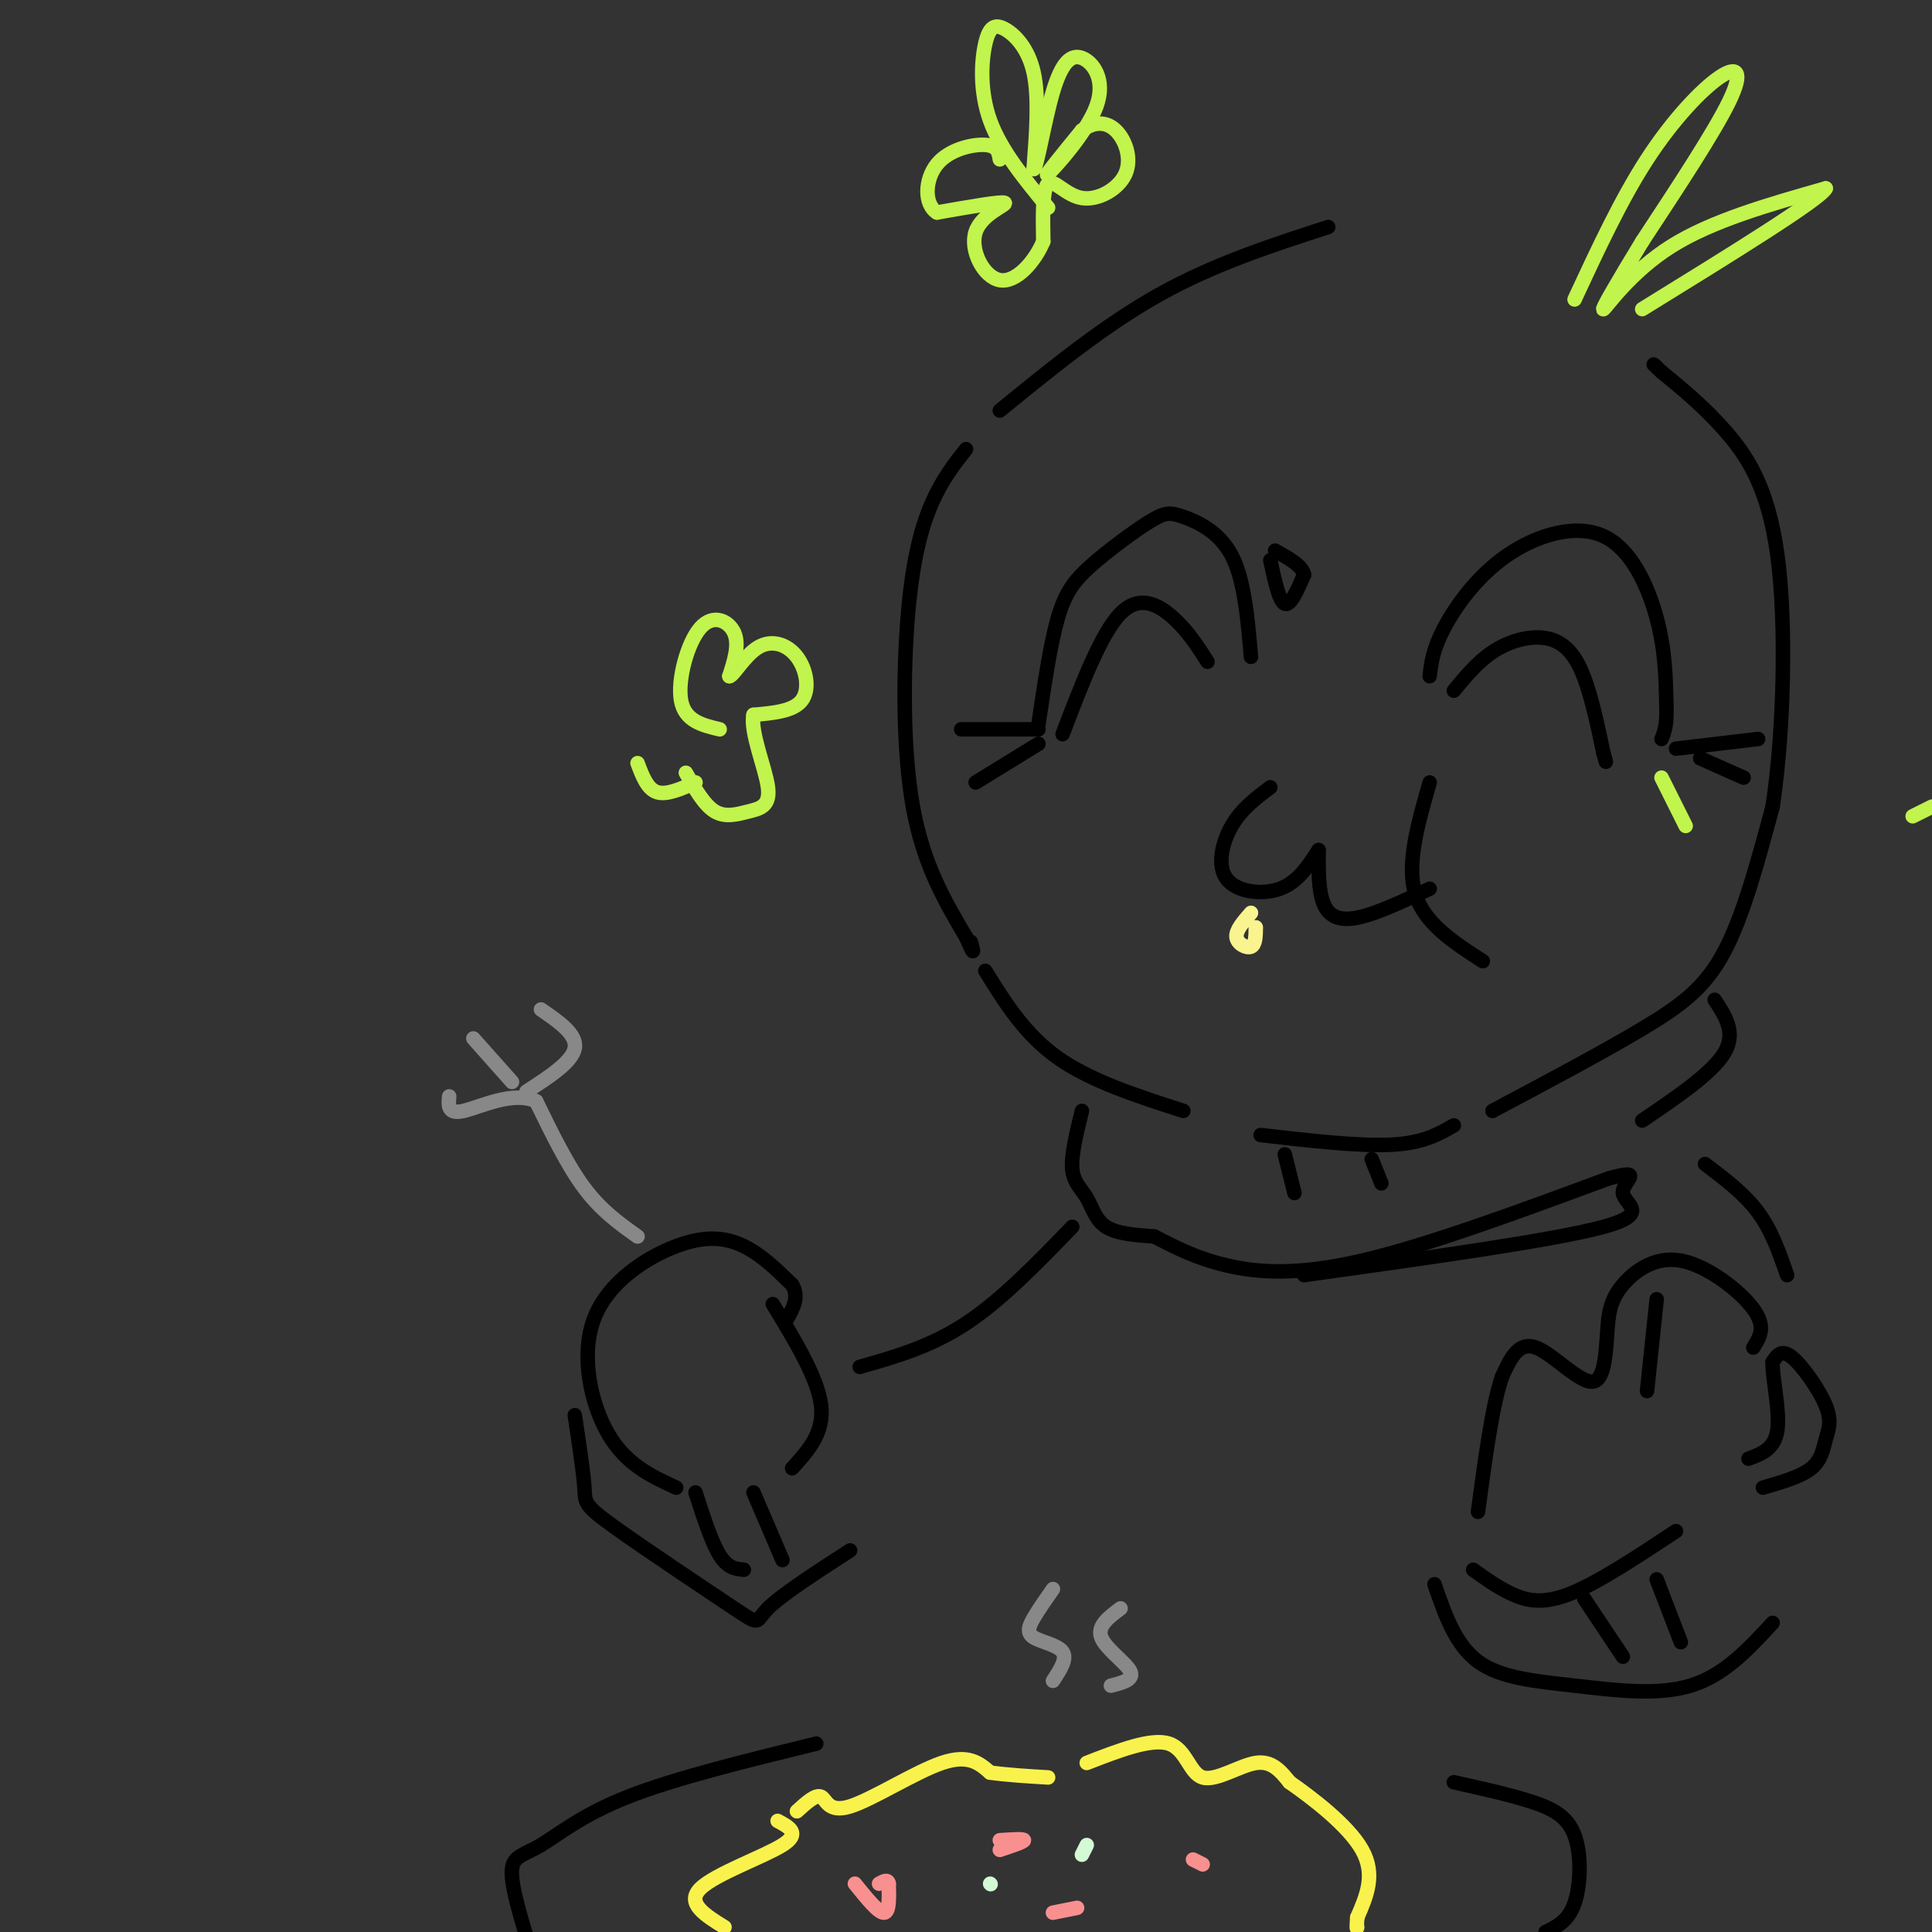 <svg viewBox='0 0 400 400' version='1.1' xmlns='http://www.w3.org/2000/svg' xmlns:xlink='http://www.w3.org/1999/xlink'><rect x="0" y="0" width="400" height="400" fill="#333333" stroke="none"/><g fill='none' stroke='rgb(0,0,0)' stroke-width='3' stroke-linecap='round' stroke-linejoin='round'><path d='M275,47c-11.833,3.833 -23.667,7.667 -35,14c-11.333,6.333 -22.167,15.167 -33,24'/><path d='M200,93c-2.429,3.077 -4.857,6.155 -7,11c-2.143,4.845 -4.000,11.458 -5,23c-1.000,11.542 -1.143,28.012 1,40c2.143,11.988 6.571,19.494 11,27'/><path d='M200,194c2.000,4.667 1.500,2.833 1,1'/><path d='M204,201c4.083,6.583 8.167,13.167 15,18c6.833,4.833 16.417,7.917 26,11'/><path d='M261,235c10.167,1.167 20.333,2.333 27,2c6.667,-0.333 9.833,-2.167 13,-4'/><path d='M309,230c11.422,-6.067 22.844,-12.133 31,-17c8.156,-4.867 13.044,-8.533 17,-16c3.956,-7.467 6.978,-18.733 10,-30'/><path d='M367,167c2.274,-15.000 2.958,-37.500 1,-52c-1.958,-14.500 -6.560,-21.000 -11,-26c-4.440,-5.000 -8.720,-8.500 -13,-12'/><path d='M344,77c-2.333,-2.167 -1.667,-1.583 -1,-1'/><path d='M263,163c-2.988,2.244 -5.976,4.488 -8,8c-2.024,3.512 -3.083,8.292 -1,11c2.083,2.708 7.310,3.345 11,2c3.690,-1.345 5.845,-4.673 8,-8'/><path d='M273,176c-0.022,4.178 -0.044,8.356 1,11c1.044,2.644 3.156,3.756 7,3c3.844,-0.756 9.422,-3.378 15,-6'/><path d='M296,162c-2.417,8.417 -4.833,16.833 -3,23c1.833,6.167 7.917,10.083 14,14'/><path d='M215,150c1.225,-8.309 2.450,-16.619 4,-22c1.550,-5.381 3.426,-7.834 7,-11c3.574,-3.166 8.844,-7.044 12,-9c3.156,-1.956 4.196,-1.988 7,-1c2.804,0.988 7.373,2.997 10,8c2.627,5.003 3.314,13.002 4,21'/><path d='M296,140c0.317,-2.756 0.635,-5.512 3,-10c2.365,-4.488 6.778,-10.708 13,-15c6.222,-4.292 14.252,-6.656 20,-4c5.748,2.656 9.214,10.330 11,17c1.786,6.670 1.893,12.335 2,18'/><path d='M345,146c0.167,4.167 -0.417,5.583 -1,7'/><path d='M220,152c4.000,-10.467 8.000,-20.933 12,-25c4.000,-4.067 8.000,-1.733 11,1c3.000,2.733 5.000,5.867 7,9'/><path d='M301,143c2.458,-2.970 4.917,-5.940 8,-8c3.083,-2.060 6.792,-3.208 10,-3c3.208,0.208 5.917,1.774 8,6c2.083,4.226 3.542,11.113 5,18'/><path d='M332,156c0.833,3.000 0.417,1.500 0,0'/><path d='M347,155c0.000,0.000 17.000,-2.000 17,-2'/><path d='M352,157c0.000,0.000 9.000,4.000 9,4'/><path d='M215,151c0.000,0.000 -16.000,0.000 -16,0'/><path d='M215,154c0.000,0.000 -13.000,8.000 -13,8'/><path d='M263,116c0.917,4.250 1.833,8.500 3,9c1.167,0.500 2.583,-2.750 4,-6'/><path d='M270,119c-0.333,-1.833 -3.167,-3.417 -6,-5'/><path d='M140,308c-5.158,-2.373 -10.316,-4.746 -14,-11c-3.684,-6.254 -5.895,-16.388 -3,-24c2.895,-7.612 10.895,-12.703 17,-15c6.105,-2.297 10.316,-1.799 14,0c3.684,1.799 6.842,4.900 10,8'/><path d='M164,266c1.500,2.500 0.250,4.750 -1,7'/><path d='M160,270c4.667,7.667 9.333,15.333 10,21c0.667,5.667 -2.667,9.333 -6,13'/><path d='M363,279c1.357,-2.143 2.714,-4.286 0,-8c-2.714,-3.714 -9.500,-9.000 -15,-10c-5.500,-1.000 -9.714,2.286 -12,5c-2.286,2.714 -2.643,4.857 -3,7'/><path d='M333,273c-0.512,4.512 -0.292,12.292 -3,13c-2.708,0.708 -8.345,-5.655 -12,-7c-3.655,-1.345 -5.327,2.327 -7,6'/><path d='M311,285c-2.000,5.667 -3.500,16.833 -5,28'/><path d='M365,308c3.936,-1.142 7.872,-2.284 10,-4c2.128,-1.716 2.447,-4.006 3,-6c0.553,-1.994 1.341,-3.691 0,-7c-1.341,-3.309 -4.812,-8.231 -7,-10c-2.188,-1.769 -3.094,-0.384 -4,1'/><path d='M367,282c-0.133,3.000 1.533,10.000 1,14c-0.533,4.000 -3.267,5.000 -6,6'/><path d='M343,269c0.000,0.000 -2.000,19.000 -2,19'/><path d='M305,325c2.533,1.822 5.067,3.644 8,5c2.933,1.356 6.267,2.244 12,0c5.733,-2.244 13.867,-7.622 22,-13'/><path d='M119,293c0.895,5.930 1.789,11.860 2,15c0.211,3.140 -0.263,3.491 6,8c6.263,4.509 19.263,13.175 25,17c5.737,3.825 4.211,2.807 7,0c2.789,-2.807 9.895,-7.404 17,-12'/><path d='M144,309c1.667,5.167 3.333,10.333 5,13c1.667,2.667 3.333,2.833 5,3'/><path d='M156,309c0.000,0.000 6.000,14.000 6,14'/><path d='M297,328c2.155,6.274 4.310,12.548 9,16c4.690,3.452 11.917,4.083 20,5c8.083,0.917 17.024,2.119 24,0c6.976,-2.119 11.988,-7.560 17,-13'/><path d='M328,331c0.000,0.000 8.000,12.000 8,12'/><path d='M343,327c0.000,0.000 5.000,13.000 5,13'/><path d='M224,230c-1.125,4.560 -2.250,9.119 -2,12c0.250,2.881 1.875,4.083 3,6c1.125,1.917 1.750,4.548 4,6c2.250,1.452 6.125,1.726 10,2'/><path d='M239,256c4.356,2.267 8.711,4.533 15,6c6.289,1.467 14.511,2.133 28,-1c13.489,-3.133 32.244,-10.067 51,-17'/><path d='M333,244c8.071,-2.250 2.750,0.625 3,3c0.250,2.375 6.071,4.250 -4,7c-10.071,2.750 -36.036,6.375 -62,10'/><path d='M266,239c0.000,0.000 2.000,8.000 2,8'/><path d='M284,240c0.000,0.000 2.000,5.000 2,5'/><path d='M355,207c2.250,3.417 4.500,6.833 2,11c-2.500,4.167 -9.750,9.083 -17,14'/></g>
<g fill='none' stroke='rgb(193,244,76)' stroke-width='3' stroke-linecap='round' stroke-linejoin='round'><path d='M326,62c4.810,-10.357 9.619,-20.714 15,-29c5.381,-8.286 11.333,-14.500 15,-17c3.667,-2.500 5.048,-1.286 2,5c-3.048,6.286 -10.524,17.643 -18,29'/><path d='M340,50c-5.048,8.286 -8.667,14.500 -8,14c0.667,-0.500 5.619,-7.714 14,-13c8.381,-5.286 20.190,-8.643 32,-12'/><path d='M378,39c-1.000,2.167 -19.500,13.583 -38,25'/><path d='M344,161c0.000,0.000 5.000,10.000 5,10'/><path d='M217,43c-4.885,-5.927 -9.770,-11.853 -12,-18c-2.230,-6.147 -1.804,-12.514 -1,-16c0.804,-3.486 1.986,-4.093 4,-3c2.014,1.093 4.861,3.884 6,9c1.139,5.116 0.569,12.558 0,20'/><path d='M214,35c0.639,-0.010 2.238,-10.036 4,-16c1.762,-5.964 3.689,-7.867 6,-7c2.311,0.867 5.007,4.503 3,10c-2.007,5.497 -8.716,12.856 -10,14c-1.284,1.144 2.858,-3.928 7,-9'/><path d='M224,27c2.430,-1.834 5.005,-1.920 7,0c1.995,1.920 3.411,5.844 2,9c-1.411,3.156 -5.649,5.542 -9,5c-3.351,-0.542 -5.815,-4.012 -7,-3c-1.185,1.012 -1.093,6.506 -1,12'/><path d='M216,50c-1.750,4.172 -5.624,8.603 -9,8c-3.376,-0.603 -6.255,-6.239 -5,-10c1.255,-3.761 6.644,-5.646 6,-6c-0.644,-0.354 -7.322,0.823 -14,2'/><path d='M194,44c-2.726,-1.679 -2.542,-6.875 0,-10c2.542,-3.125 7.440,-4.179 10,-4c2.560,0.179 2.780,1.589 3,3'/><path d='M149,151c-3.619,-0.863 -7.238,-1.726 -8,-6c-0.762,-4.274 1.333,-11.958 4,-15c2.667,-3.042 5.905,-1.440 7,1c1.095,2.440 0.048,5.720 -1,9'/><path d='M151,140c0.767,0.046 3.185,-4.338 6,-6c2.815,-1.662 6.027,-0.601 8,2c1.973,2.601 2.707,6.743 1,9c-1.707,2.257 -5.853,2.628 -10,3'/><path d='M156,148c-0.718,3.584 2.488,11.043 3,15c0.512,3.957 -1.670,4.411 -4,5c-2.330,0.589 -4.809,1.311 -7,0c-2.191,-1.311 -4.096,-4.656 -6,-8'/><path d='M144,162c-3.000,1.333 -6.000,2.667 -8,2c-2.000,-0.667 -3.000,-3.333 -4,-6'/><path d='M396,169c0.000,0.000 4.000,-2.000 4,-2'/></g>
<g fill='none' stroke='rgb(136,136,136)' stroke-width='3' stroke-linecap='round' stroke-linejoin='round'><path d='M132,256c-3.750,-2.667 -7.500,-5.333 -11,-10c-3.500,-4.667 -6.750,-11.333 -10,-18'/><path d='M111,228c-4.756,-2.222 -11.644,1.222 -15,2c-3.356,0.778 -3.178,-1.111 -3,-3'/><path d='M98,215c0.000,0.000 8.000,9.000 8,9'/><path d='M109,226c4.750,-3.083 9.500,-6.167 10,-9c0.500,-2.833 -3.250,-5.417 -7,-8'/></g>
<g fill='none' stroke='rgb(0,0,0)' stroke-width='3' stroke-linecap='round' stroke-linejoin='round'><path d='M169,361c-14.643,3.583 -29.286,7.167 -39,11c-9.714,3.833 -14.500,7.917 -18,10c-3.500,2.083 -5.714,2.167 -6,5c-0.286,2.833 1.357,8.417 3,14'/><path d='M301,369c5.780,1.280 11.560,2.560 16,4c4.440,1.440 7.542,3.042 9,7c1.458,3.958 1.274,10.274 0,14c-1.274,3.726 -3.637,4.863 -6,6'/><path d='M222,254c-7.333,7.583 -14.667,15.167 -22,20c-7.333,4.833 -14.667,6.917 -22,9'/><path d='M353,241c4.083,3.083 8.167,6.167 11,10c2.833,3.833 4.417,8.417 6,13'/></g>
<g fill='none' stroke='rgb(249,242,77)' stroke-width='3' stroke-linecap='round' stroke-linejoin='round'><path d='M150,399c-4.022,-2.489 -8.044,-4.978 -5,-8c3.044,-3.022 13.156,-6.578 17,-9c3.844,-2.422 1.422,-3.711 -1,-5'/><path d='M165,375c1.940,-1.774 3.881,-3.548 5,-3c1.119,0.548 1.417,3.417 6,2c4.583,-1.417 13.452,-7.119 19,-9c5.548,-1.881 7.774,0.060 10,2'/><path d='M205,367c3.667,0.500 7.833,0.750 12,1'/><path d='M225,365c6.679,-2.595 13.357,-5.190 17,-4c3.643,1.190 4.250,6.167 7,7c2.750,0.833 7.643,-2.476 11,-3c3.357,-0.524 5.179,1.738 7,4'/><path d='M267,369c4.467,3.111 12.133,8.889 15,14c2.867,5.111 0.933,9.556 -1,14'/><path d='M281,397c-0.167,2.667 -0.083,2.333 0,2'/></g>
<g fill='none' stroke='rgb(249,144,144)' stroke-width='3' stroke-linecap='round' stroke-linejoin='round'><path d='M207,383c2.500,-0.833 5.000,-1.667 5,-2c0.000,-0.333 -2.500,-0.167 -5,0'/><path d='M177,390c2.417,3.000 4.833,6.000 6,6c1.167,0.000 1.083,-3.000 1,-6'/><path d='M184,390c-0.167,-1.000 -1.083,-0.500 -2,0'/><path d='M218,396c0.000,0.000 5.000,-1.000 5,-1'/><path d='M247,385c0.000,0.000 2.000,1.000 2,1'/></g>
<g fill='none' stroke='rgb(211,250,212)' stroke-width='3' stroke-linecap='round' stroke-linejoin='round'><path d='M224,384c0.000,0.000 1.000,-2.000 1,-2'/><path d='M205,390c0.000,0.000 0.100,0.100 0.1,0.1'/></g>
<g fill='none' stroke='rgb(136,136,136)' stroke-width='3' stroke-linecap='round' stroke-linejoin='round'><path d='M218,329c-1.500,2.137 -3.000,4.274 -4,6c-1.000,1.726 -1.500,3.042 0,4c1.500,0.958 5.000,1.560 6,3c1.000,1.440 -0.500,3.720 -2,6'/><path d='M232,333c-2.444,1.822 -4.889,3.644 -4,6c0.889,2.356 5.111,5.244 6,7c0.889,1.756 -1.556,2.378 -4,3'/></g>
<g fill='none' stroke='rgb(249,244,144)' stroke-width='3' stroke-linecap='round' stroke-linejoin='round'><path d='M259,189c-1.578,1.800 -3.156,3.600 -3,5c0.156,1.400 2.044,2.400 3,2c0.956,-0.400 0.978,-2.200 1,-4'/></g>
</svg>